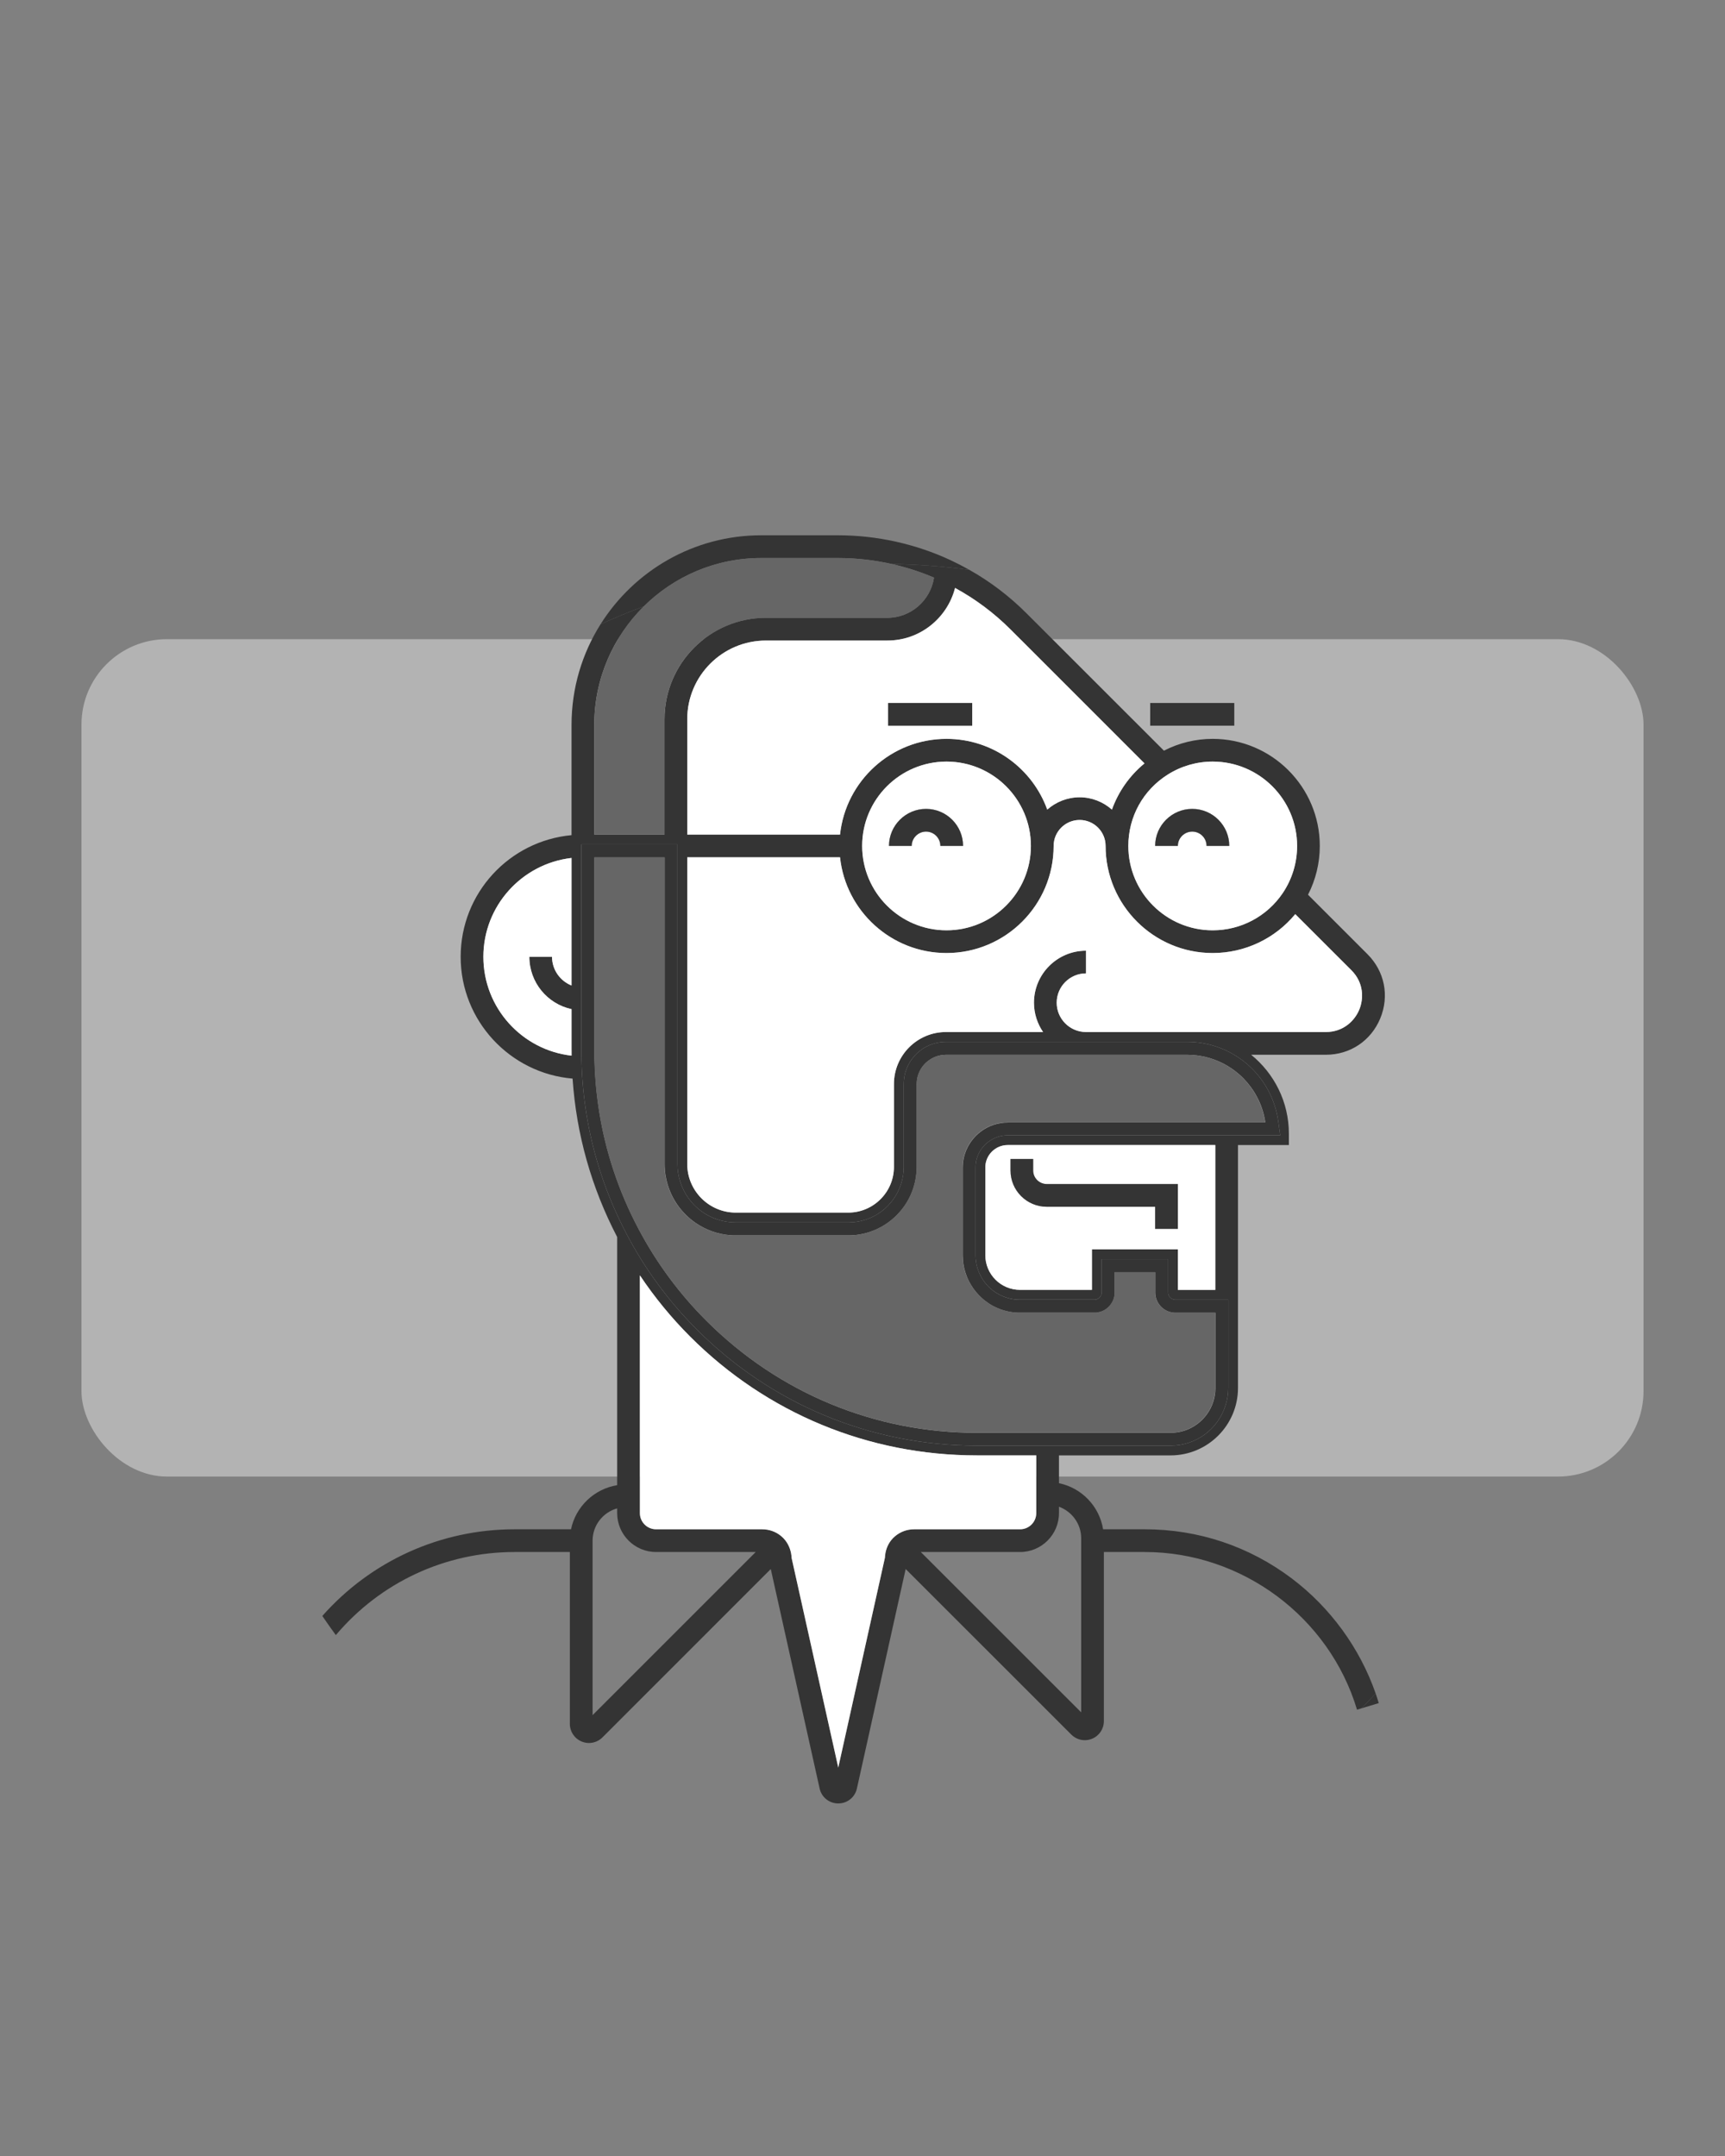 <?xml version="1.0" encoding="UTF-8"?>
<svg xmlns="http://www.w3.org/2000/svg" id="a" data-name="Capa 1" viewBox="0 0 400 500">
  <rect x="0" y="0" width="400" height="500" fill="#808080" stroke="none"/>
  <defs>
    <style>
      .c {
        fill: #fff;
      }

      .d {
        fill: #666;
      }

      .e {
        fill: #b3b3b3;
      }

      .f {
        fill: #343434;
      }
    </style>
  </defs>
  <rect class="e" x="18.89" y="148.23" width="362.22" height="194.2" rx="19.82" ry="19.82"></rect>
  <path class="f" d="M317.1,221.29c3.98,3.98,5.11,9.68,2.96,14.89-2.16,5.2-6.99,8.43-12.62,8.43h-17.32c5.33,4.32,8.75,10.92,8.75,18.31v2.63h-11.8v56.33c0,8.62-7.01,15.64-15.63,15.64h-25.88v6.45c5.26,1.08,9.37,5.35,10.23,10.69h9.68c12.42,0,24.21,3.95,34.1,11.42,8.93,6.75,15.76,16.14,19.42,26.65-1.06,1.16-2.15,2.31-3.25,3.44l-1.07.32c-6.47-21.53-26.7-36.56-49.2-36.56h-9.5v39.22c0,1.79-1.07,3.4-2.73,4.08-.54.23-1.12.34-1.69.34-1.15,0-2.28-.45-3.13-1.3l-38.41-38.4-11.31,50.91c-.45,2.03-2.23,3.46-4.32,3.46s-3.87-1.43-4.32-3.46l-11.33-50.9-39.03,39.04c-.85.85-1.98,1.3-3.13,1.3-.57,0-1.14-.11-1.69-.34-1.66-.69-2.74-2.29-2.74-4.09v-39.86h-12.83c-16.03,0-31.09,7.02-41.44,19.27-1.06-1.46-2.11-2.94-3.13-4.44,11.32-12.8,27.44-20.1,44.57-20.1h13.1c1.09-5.26,5.36-9.36,10.7-10.23v-57.55c-5.98-11.49-9.46-23.83-10.34-36.74-14.51-1.23-25.95-13.42-25.95-28.24s11.31-26.89,25.71-28.22v-25.57c0-8.56,2.46-16.56,6.72-23.33,3.28-1.5,6.63-2.89,10.04-4.16-7.09,7.02-11.49,16.75-11.49,27.49v25.44h16.29v-26.76c0-12.97,10.54-23.51,23.51-23.51h28.15c5.48,0,10.03-4.05,10.83-9.32-3.17-1.35-6.48-2.41-9.84-3.17,6.1.11,12.12.56,18.03,1.36,4.86,2.74,9.3,6.12,13.27,10.09l31.86,31.85c3.47-1.79,7.34-2.74,11.3-2.74,13.7,0,24.84,11.14,24.84,24.83,0,3.98-.95,7.83-2.73,11.32l13.79,13.79ZM315.19,234.16c1.04-2.51,1.1-6.22-1.82-9.15l-13.02-13.01c-4.7,5.68-11.69,9.02-19.15,9.02-13.69,0-24.83-11.14-24.83-24.84,0-3.32-2.7-6.02-6.02-6.02s-6.03,2.7-6.03,6.02c0,13.7-11.15,24.84-24.84,24.84-12.8,0-23.37-9.74-24.69-22.2h-35.43v71.13c0,6.21,5.06,11.27,11.28,11.27h26.04c5.84,0,10.61-4.75,10.61-10.61v-19.21c0-6.65,5.41-12.06,12.06-12.06h22.52c-1.32-1.94-2.11-4.28-2.11-6.8,0-6.65,5.41-12.06,12.06-12.06v5.26c-3.74,0-6.79,3.05-6.79,6.8s3.05,6.8,6.79,6.8h55.62c4.13,0,6.71-2.68,7.75-5.18ZM297.44,207.13c2.18-3.24,3.34-7.02,3.34-10.95,0-10.78-8.78-19.56-19.58-19.56-3.68,0-7.26,1.03-10.35,2.97-5.77,3.6-9.21,9.8-9.21,16.59,0,10.8,8.78,19.57,19.56,19.57,6.52,0,12.59-3.22,16.24-8.62ZM296.87,263.29l-.49-3.43c-.18-1.28-.49-2.55-.9-3.74-2.93-8.67-11.04-14.5-20.19-14.5h-55.94c-4.3,0-8.06,2.76-9.36,6.89-.29.94-.43,1.91-.43,2.89v19.21c0,1.3-.2,2.59-.58,3.83-1.69,5.42-6.63,9.06-12.3,9.06h-26.04c-5.97,0-11.17-3.83-12.94-9.54-.41-1.28-.61-2.63-.61-4.01v-74.12h-22.29v47.71c0,1.38.03,2.75.09,4.07.37,8.51,1.9,16.87,4.55,24.84,1.59,4.8,3.61,9.5,5.98,13.97,4.27,8.08,9.73,15.47,16.24,21.98,17.32,17.32,40.36,26.86,64.85,26.86h44.93c5.88,0,11.01-3.78,12.76-9.41.4-1.28.61-2.62.61-3.97v-20.46h-12.24c-.74,0-1.41-.49-1.64-1.21-.04-.16-.07-.33-.07-.51v-7.69h-15.4v7.69c0,.18-.02.35-.07.51-.22.71-.89,1.2-1.63,1.2h-17.22c-4.55,0-8.52-2.91-9.87-7.27-.3-.98-.46-2-.46-3.06v-20.34c0-.75.11-1.49.34-2.21.95-3.09,3.88-5.24,7.12-5.24h63.2ZM281.81,299.14v-33.59h-48.14c-2.86,0-5.19,2.33-5.19,5.19v20.34c0,4.45,3.61,8.06,8.06,8.06h16.66v-9.4h19.93s0,9.4,0,9.4h8.68ZM265.39,177.04l-31.07-31.08c-3.82-3.82-8.14-7.04-12.86-9.62-1.8,7.01-8.15,12.21-15.71,12.21h-28.15c-10.06,0-18.24,8.18-18.24,18.24v26.76h35.43c1.32-12.46,11.89-22.2,24.69-22.2,10.74,0,19.91,6.85,23.36,16.41,2-1.77,4.63-2.86,7.51-2.86s5.49,1.09,7.49,2.86c1.49-4.16,4.07-7.86,7.55-10.72ZM250.71,397.11v-40.36c0-3.37-2.16-6.23-5.15-7.32v1.48c0,4.97-4.05,9.02-9.02,9.02h-23.02l37.19,37.18ZM240.29,350.91v-13.39h-13.78c-25.1,0-48.7-9.77-66.45-27.52-4.37-4.37-8.27-9.13-11.68-14.23v55.14c0,2.07,1.68,3.75,3.75,3.75h24.58c1.66,0,3.2.55,4.45,1.6.33.27.64.59.95.98.88,1.15,1.39,2.57,1.45,4.06l10.82,48.62,10.82-48.67c.06-1.5.56-2.93,1.43-4.03.28-.36.58-.67.92-.95,1.27-1.06,2.79-1.61,4.44-1.61h24.55c2.07,0,3.75-1.68,3.75-3.75ZM239.05,196.18c0-10.78-8.78-19.56-19.57-19.56s-19.56,8.78-19.56,19.56,8.77,19.57,19.56,19.57,19.57-8.77,19.57-19.57ZM137.41,397.76l37.83-37.83h-23.11c-4.97,0-9.02-4.05-9.02-9.02v-1.1c-3.28.91-5.7,3.92-5.7,7.49v40.46ZM132.54,244.82c0-.42,0-.85,0-1.28v-9.51c-5.59-1.21-9.78-6.19-9.78-12.13h5.26c0,3.01,1.88,5.59,4.52,6.65v-29.58c-11.49,1.32-20.44,11.09-20.44,22.93s8.96,21.62,20.45,22.92Z"></path>
  <path class="f" d="M319.71,394.97l-3.97,1.2c1.1-1.13,2.19-2.28,3.25-3.44.25.74.5,1.49.72,2.24Z"></path>
  <path class="c" d="M313.37,225.01c2.92,2.93,2.86,6.64,1.82,9.15-1.04,2.5-3.62,5.18-7.75,5.18h-55.62c-3.74,0-6.79-3.05-6.79-6.8s3.05-6.8,6.79-6.8v-5.26c-6.65,0-12.06,5.41-12.06,12.06,0,2.52.79,4.86,2.11,6.8h-22.52c-6.65,0-12.06,5.41-12.06,12.06v19.21c0,5.86-4.77,10.61-10.61,10.61h-26.04c-6.22,0-11.28-5.06-11.28-11.27v-71.13h35.43c1.32,12.46,11.89,22.2,24.69,22.2,13.69,0,24.84-11.14,24.84-24.84,0-3.32,2.7-6.02,6.03-6.02s6.02,2.7,6.02,6.02c0,13.7,11.14,24.84,24.83,24.84,7.46,0,14.45-3.34,19.15-9.02l13.02,13.01Z"></path>
  <path class="c" d="M300.78,196.18c0,3.93-1.16,7.71-3.34,10.95-3.65,5.4-9.72,8.62-16.24,8.62-10.78,0-19.56-8.77-19.56-19.57,0-6.79,3.44-12.99,9.21-16.59,3.09-1.94,6.67-2.97,10.35-2.97,10.8,0,19.58,8.78,19.58,19.56ZM279.78,196.18h5.27c0-4.73-3.85-8.59-8.59-8.59s-8.6,3.86-8.6,8.59h5.27c0-1.83,1.49-3.32,3.33-3.32s3.32,1.49,3.32,3.32Z"></path>
  <path class="f" d="M296.38,259.86l.49,3.43h-63.2c-3.24,0-6.17,2.15-7.12,5.24-.23.72-.34,1.46-.34,2.21v20.34c0,1.06.16,2.08.46,3.06,1.35,4.36,5.32,7.28,9.87,7.28h17.22c.74,0,1.41-.5,1.63-1.21.05-.16.07-.33.07-.51v-7.69h15.4v7.69c0,.18.03.35.07.51.23.72.9,1.21,1.64,1.21h12.24v20.46c0,1.35-.21,2.69-.61,3.97-1.75,5.63-6.88,9.41-12.76,9.41h-44.93c-24.49,0-47.53-9.54-64.85-26.86-6.51-6.51-11.97-13.9-16.24-21.98-2.37-4.47-4.39-9.17-5.98-13.97-2.65-7.97-4.18-16.33-4.55-24.84-.06-1.32-.09-2.69-.09-4.07v-47.71h22.29v74.12c0,1.38.2,2.73.61,4.01,1.77,5.71,6.97,9.54,12.94,9.54h26.04c5.67,0,10.61-3.64,12.3-9.06.38-1.24.58-2.53.58-3.83v-19.21c0-.98.14-1.95.43-2.89,1.3-4.13,5.06-6.89,9.36-6.89h55.94c9.15,0,17.26,5.83,20.19,14.5.41,1.19.72,2.46.9,3.74ZM233.67,260.29h59.74c-.16-1.11-.42-2.18-.77-3.21-.3-.9-.68-1.78-1.12-2.61-.21-.42-.45-.83-.7-1.23s-.51-.79-.79-1.16c-.52-.71-1.09-1.38-1.7-2-.21-.21-.42-.41-.63-.61h0c-.17-.16-.34-.31-.52-.46t-.01,0c-.17-.15-.35-.3-.53-.44h-.01l-.42-.33c-.23-.17-.46-.34-.7-.5t-.01,0c-.58-.4-1.19-.76-1.81-1.08h-.01c-.42-.22-.84-.42-1.28-.6-.66-.28-1.33-.52-2.02-.72s-1.4-.37-2.12-.48c-.24-.03-.49-.07-.73-.1-.73-.09-1.47-.14-2.23-.14h-55.94c-.43,0-.84.04-1.25.12-.13.02-.27.05-.4.09h0c-.13.03-.26.07-.39.11s-.25.09-.38.13c-.12.05-.25.11-.38.16-.12.05-.24.11-.36.18-.35.18-.68.4-1,.65-.1.08-.2.16-.3.25h-.01c-.17.14-.33.3-.48.46s-.29.33-.43.5h0c-.27.36-.51.73-.7,1.13-.16.32-.29.65-.4,1-.2.64-.3,1.31-.3,2.01v19.21c0,1.65-.26,3.23-.72,4.72-.75,2.42-2.07,4.6-3.81,6.37l-.33.33c-.11.11-.22.21-.33.32h-.01c-.45.41-.93.8-1.44,1.17-.25.18-.51.36-.77.52-.26.17-.52.32-.79.47-.1.06-.19.11-.29.15-.13.07-.26.14-.39.2-.33.17-.68.32-1.03.47-.29.12-.58.23-.88.33-.2.07-.4.13-.61.19-.61.18-1.23.32-1.87.43-.85.14-1.72.21-2.61.21h-26.04c-.22,0-.44,0-.65,0-.22-.01-.43-.02-.64-.04-2.98-.23-5.75-1.25-8.08-2.86h0c-.44-.31-.87-.63-1.28-.98s-.8-.72-1.18-1.1c-1.81-1.85-3.18-4.12-3.96-6.64-.49-1.55-.75-3.2-.75-4.91v-71.12h0s-16.29,0-16.29,0h0v44.72c0,1.37.03,2.69.09,3.94.36,8.27,1.83,16.31,4.39,24.02,1.54,4.62,3.47,9.14,5.79,13.51,4.14,7.83,9.42,14.98,15.71,21.26,16.76,16.76,39.04,25.99,62.73,25.99h44.93c4.64,0,8.58-3.08,9.9-7.3.3-.97.47-2.01.47-3.08v-17.46h0s-9.24,0-9.24,0c-.46,0-.91-.07-1.33-.19-.1-.03-.21-.06-.3-.1h-.01s-.02-.01-.03-.02c-.02,0-.03-.01-.05-.02-.04,0-.08-.02-.11-.04-.05-.02-.09-.04-.14-.06-.09-.04-.17-.08-.26-.13-.1-.05-.19-.1-.28-.16-.2-.12-.4-.27-.59-.44-.09-.08-.18-.16-.26-.25l-.09-.09c-.05-.06-.1-.12-.16-.18-.16-.19-.3-.39-.43-.6-.19-.32-.35-.66-.46-1.02-.14-.44-.21-.92-.21-1.41v-4.69h0s-9.4,0-9.4,0h0v4.7c0,.49-.07.96-.21,1.41-.05.15-.1.29-.16.43-.09.22-.2.43-.33.62,0,.02-.01.03-.02.04-.03.05-.06.09-.09.14h0c-.09.13-.18.26-.28.37h0c-.08.11-.16.2-.25.28-.21.22-.45.41-.7.59-.05.04-.11.07-.16.1-.01.01-.02.02-.04.03-.06.04-.13.08-.2.12-.09.04-.18.09-.27.13-.06.04-.13.07-.2.09-.05.02-.11.04-.16.06-.07.03-.14.06-.21.07-.34.11-.69.18-1.05.21-.12,0-.25,0-.37,0h-17.22c-.79.01-1.56-.06-2.31-.19-.5-.09-.99-.2-1.47-.34-.06-.02-.13-.04-.19-.06-.36-.11-.71-.23-1.05-.38-.06-.02-.12-.05-.17-.07-.23-.1-.45-.2-.67-.3-.18-.09-.35-.18-.53-.27-.17-.1-.33-.19-.5-.29,0,0,0-.01,0-.01-.06-.03-.11-.07-.17-.11-.03-.01-.06-.03-.09-.05-.08-.05-.15-.1-.22-.15h-.01c-.16-.11-.32-.22-.47-.34h-.01c-.16-.12-.31-.23-.46-.35-.15-.13-.3-.25-.45-.38h-.01c-.26-.24-.51-.47-.75-.72-.48-.49-.92-1.03-1.33-1.59-.2-.28-.39-.58-.57-.88-.27-.44-.51-.91-.73-1.39-.2-.46-.38-.93-.53-1.42t-.01-.02s-.01-.03-.02-.05c-.39-1.25-.6-2.58-.6-3.96v-20.34c0-1.08.16-2.12.47-3.09,1.32-4.26,5.3-7.36,9.99-7.36Z"></path>
  <path class="d" d="M293.41,260.29h-59.74c-4.69,0-8.67,3.1-9.99,7.36-.31.97-.47,2.01-.47,3.09v20.34c0,1.38.21,2.71.6,3.96.01.02.01.03.02.05t.01.02c.15.49.33.96.53,1.42.22.48.46.95.73,1.39.18.3.37.6.57.88.41.56.85,1.1,1.33,1.59.24.25.49.48.75.72h.01c.15.13.3.25.45.38.15.12.3.23.46.35h.01c.15.12.31.23.47.34h.01c.07.05.14.1.22.15.03.02.06.04.09.05.06.04.11.08.17.11,0,0,0,.01,0,.01.17.1.33.19.5.29.18.09.35.18.53.27.22.1.44.2.67.3.05.02.11.05.17.07.34.15.69.27,1.05.38.06.02.13.04.19.06.48.14.97.25,1.47.34.75.13,1.52.2,2.31.2h17.22c.12-.01.25-.01.37-.02.36-.03.71-.1,1.05-.21.07-.01.14-.04.21-.07.05-.02.11-.04.16-.06.07-.02.14-.05.2-.09.09-.04.18-.09.27-.13.07-.04.14-.08.2-.12.02-.01.03-.02.04-.03.05-.03.11-.06.16-.1.25-.18.49-.37.7-.59.09-.08.17-.17.25-.27h0c.1-.12.19-.25.28-.37h0c.03-.06.06-.1.09-.15.01-.01.02-.02.02-.04.13-.19.24-.4.33-.62.06-.14.11-.28.16-.43.14-.45.21-.92.21-1.41v-4.69h0s9.4,0,9.4,0h0v4.7c0,.49.07.97.21,1.41.11.36.27.7.46,1.02.13.21.27.41.43.6.06.06.11.12.16.18l.09.09c.08.09.17.17.26.25.19.17.39.32.59.44.09.06.18.11.28.16.09.05.17.09.26.13.05.02.09.04.14.06.03.02.07.03.11.04.02.01.03.02.05.02.01.01.02.02.03.02h.01c.09.04.2.07.3.1.42.12.87.19,1.33.19h9.24v17.47c0,1.07-.17,2.11-.47,3.08-1.32,4.22-5.26,7.3-9.9,7.3h-44.93c-23.69,0-45.97-9.23-62.73-25.99-6.29-6.28-11.57-13.43-15.71-21.26-2.32-4.37-4.25-8.89-5.79-13.51-2.56-7.71-4.03-15.75-4.39-24.02-.06-1.25-.09-2.57-.09-3.94v-44.71h0s16.29,0,16.29,0h0v71.13c0,1.71.26,3.36.75,4.91.78,2.52,2.15,4.79,3.96,6.64.38.38.77.75,1.18,1.1s.84.67,1.28.98h0c2.33,1.61,5.1,2.63,8.08,2.86.21.02.42.03.64.04.21,0,.43,0,.65,0h26.04c.89,0,1.76-.07,2.61-.21.64-.11,1.26-.25,1.87-.43.21-.06.41-.12.61-.19.3-.1.59-.21.88-.33.35-.14.7-.29,1.03-.47.13-.06.26-.12.39-.2.1-.04.19-.09.29-.15.27-.15.53-.3.79-.47.26-.16.52-.34.77-.52.51-.37.99-.76,1.44-1.17h.01c.11-.11.22-.21.33-.32l.33-.33c1.74-1.77,3.06-3.95,3.81-6.37.46-1.49.72-3.07.72-4.72v-19.21c0-.7.1-1.37.3-2.01.11-.35.24-.68.4-1,.19-.4.43-.77.7-1.12h0c.14-.18.28-.35.43-.51s.31-.32.48-.46h.01c.1-.09.2-.17.3-.25.32-.24.65-.46,1-.65.12-.07.24-.13.36-.18.13-.05.26-.11.38-.16.13-.04.25-.09.38-.13s.26-.08.39-.11h0c.13-.04.27-.07.4-.09.41-.08.82-.12,1.25-.12h55.94c.76,0,1.5.05,2.23.14.24.03.49.07.73.1.72.11,1.43.28,2.12.48s1.36.44,2.02.72c.44.18.86.38,1.28.6h.01c.62.32,1.23.68,1.81,1.08t.01,0c.24.16.47.33.7.5l.42.33h.01c.18.14.36.29.53.44t.01,0c.18.15.35.3.52.46h0c.21.2.42.4.63.61.61.62,1.18,1.29,1.7,2,.28.37.54.76.79,1.16s.49.81.7,1.23c.44.83.82,1.71,1.12,2.61.35,1.03.61,2.1.77,3.21Z"></path>
  <rect class="f" x="266.71" y="163.03" width="19.5" height="5.26"></rect>
  <path class="f" d="M285.05,196.18h-5.27c0-1.83-1.49-3.32-3.32-3.32s-3.33,1.49-3.33,3.32h-5.27c0-4.73,3.86-8.59,8.6-8.59s8.59,3.86,8.59,8.59Z"></path>
  <path class="c" d="M281.81,265.55v33.59h-8.68v-9.41h-19.93v9.4h-16.66c-4.45.01-8.06-3.6-8.06-8.05v-20.34c0-2.86,2.33-5.19,5.19-5.19h48.14ZM273.13,284.99v-10.4h-30.41c-1.73,0-3.14-1.41-3.14-3.13v-2.68h-5.26v2.68c0,4.63,3.76,8.4,8.4,8.4h25.14v5.13h5.27Z"></path>
  <path class="f" d="M273.13,274.59v10.4h-5.27v-5.13h-25.14c-4.64,0-8.4-3.77-8.4-8.4v-2.68h5.26v2.68c0,1.72,1.41,3.13,3.14,3.13h30.41Z"></path>
  <path class="c" d="M234.32,145.96l31.07,31.08c-3.48,2.86-6.06,6.56-7.55,10.72-2-1.77-4.62-2.86-7.49-2.86s-5.51,1.09-7.51,2.86c-3.45-9.56-12.62-16.41-23.36-16.41-12.8,0-23.37,9.74-24.69,22.2h-35.43v-26.76c0-10.06,8.18-18.24,18.24-18.24h28.15c7.56,0,13.91-5.2,15.71-12.21,4.72,2.58,9.04,5.8,12.86,9.62ZM225.44,168.29v-5.26h-19.5v5.26h19.5Z"></path>
  <path class="c" d="M240.29,337.52v13.39c0,2.07-1.68,3.75-3.75,3.75h-24.55c-1.65,0-3.17.55-4.44,1.61-.34.28-.64.59-.92.95-.87,1.1-1.37,2.53-1.43,4.03l-10.82,48.67-10.82-48.62c-.06-1.49-.57-2.91-1.45-4.06-.31-.39-.62-.71-.95-.98-1.25-1.05-2.79-1.6-4.45-1.6h-24.58c-2.07,0-3.75-1.68-3.75-3.75v-55.14c3.41,5.1,7.31,9.86,11.68,14.23,17.75,17.75,41.35,27.52,66.45,27.52h13.78Z"></path>
  <path class="c" d="M219.48,176.62c10.79,0,19.57,8.78,19.57,19.56s-8.78,19.57-19.57,19.57-19.56-8.77-19.56-19.57,8.77-19.56,19.56-19.56ZM218.05,196.18h5.27c0-4.73-3.85-8.59-8.58-8.59s-8.6,3.86-8.6,8.59h5.27c0-1.83,1.49-3.32,3.33-3.32s3.31,1.49,3.31,3.32Z"></path>
  <rect class="f" x="205.94" y="163.03" width="19.5" height="5.26"></rect>
  <path class="f" d="M223.32,196.18h-5.27c0-1.83-1.49-3.32-3.31-3.32s-3.33,1.49-3.33,3.32h-5.27c0-4.73,3.86-8.59,8.6-8.59s8.58,3.86,8.58,8.59Z"></path>
  <path class="f" d="M220.46,129.93c1.47.69,2.91,1.43,4.31,2.22-5.91-.8-11.93-1.25-18.03-1.36-4.07-.91-8.24-1.38-12.4-1.38h-17.83c-10.6,0-20.22,4.28-27.22,11.21-3.41,1.27-6.76,2.66-10.04,4.16,7.79-12.39,21.58-20.64,37.26-20.64h17.83c8.97,0,18.01,2,26.12,5.79Z"></path>
  <path class="f" d="M215.18,246.05c.32-.25.65-.47,1-.65-.35.19-.68.41-1,.65Z"></path>
  <path class="d" d="M216.58,133.96c-.8,5.27-5.35,9.32-10.83,9.32h-28.15c-12.97,0-23.51,10.54-23.51,23.51v26.76h-16.29v-25.44c0-10.74,4.4-20.47,11.49-27.49,7-6.93,16.62-11.21,27.22-11.21h17.83c4.16,0,8.33.47,12.4,1.38,3.36.76,6.67,1.82,9.84,3.17Z"></path>
  <path class="f" d="M203.68,284.86c.13-.06.26-.13.39-.2-.13.08-.26.14-.39.2Z"></path>
  <path class="f" d="M202.65,285.33c.35-.15.7-.3,1.03-.47-.33.18-.68.33-1.03.47Z"></path>
  <path class="c" d="M132.53,243.54c0,.43,0,.86,0,1.28-11.49-1.3-20.45-11.08-20.45-22.92s8.95-21.61,20.44-22.93v29.58c-2.64-1.06-4.52-3.64-4.52-6.65h-5.26c0,5.94,4.19,10.92,9.78,12.13v9.51Z"></path>
</svg>
